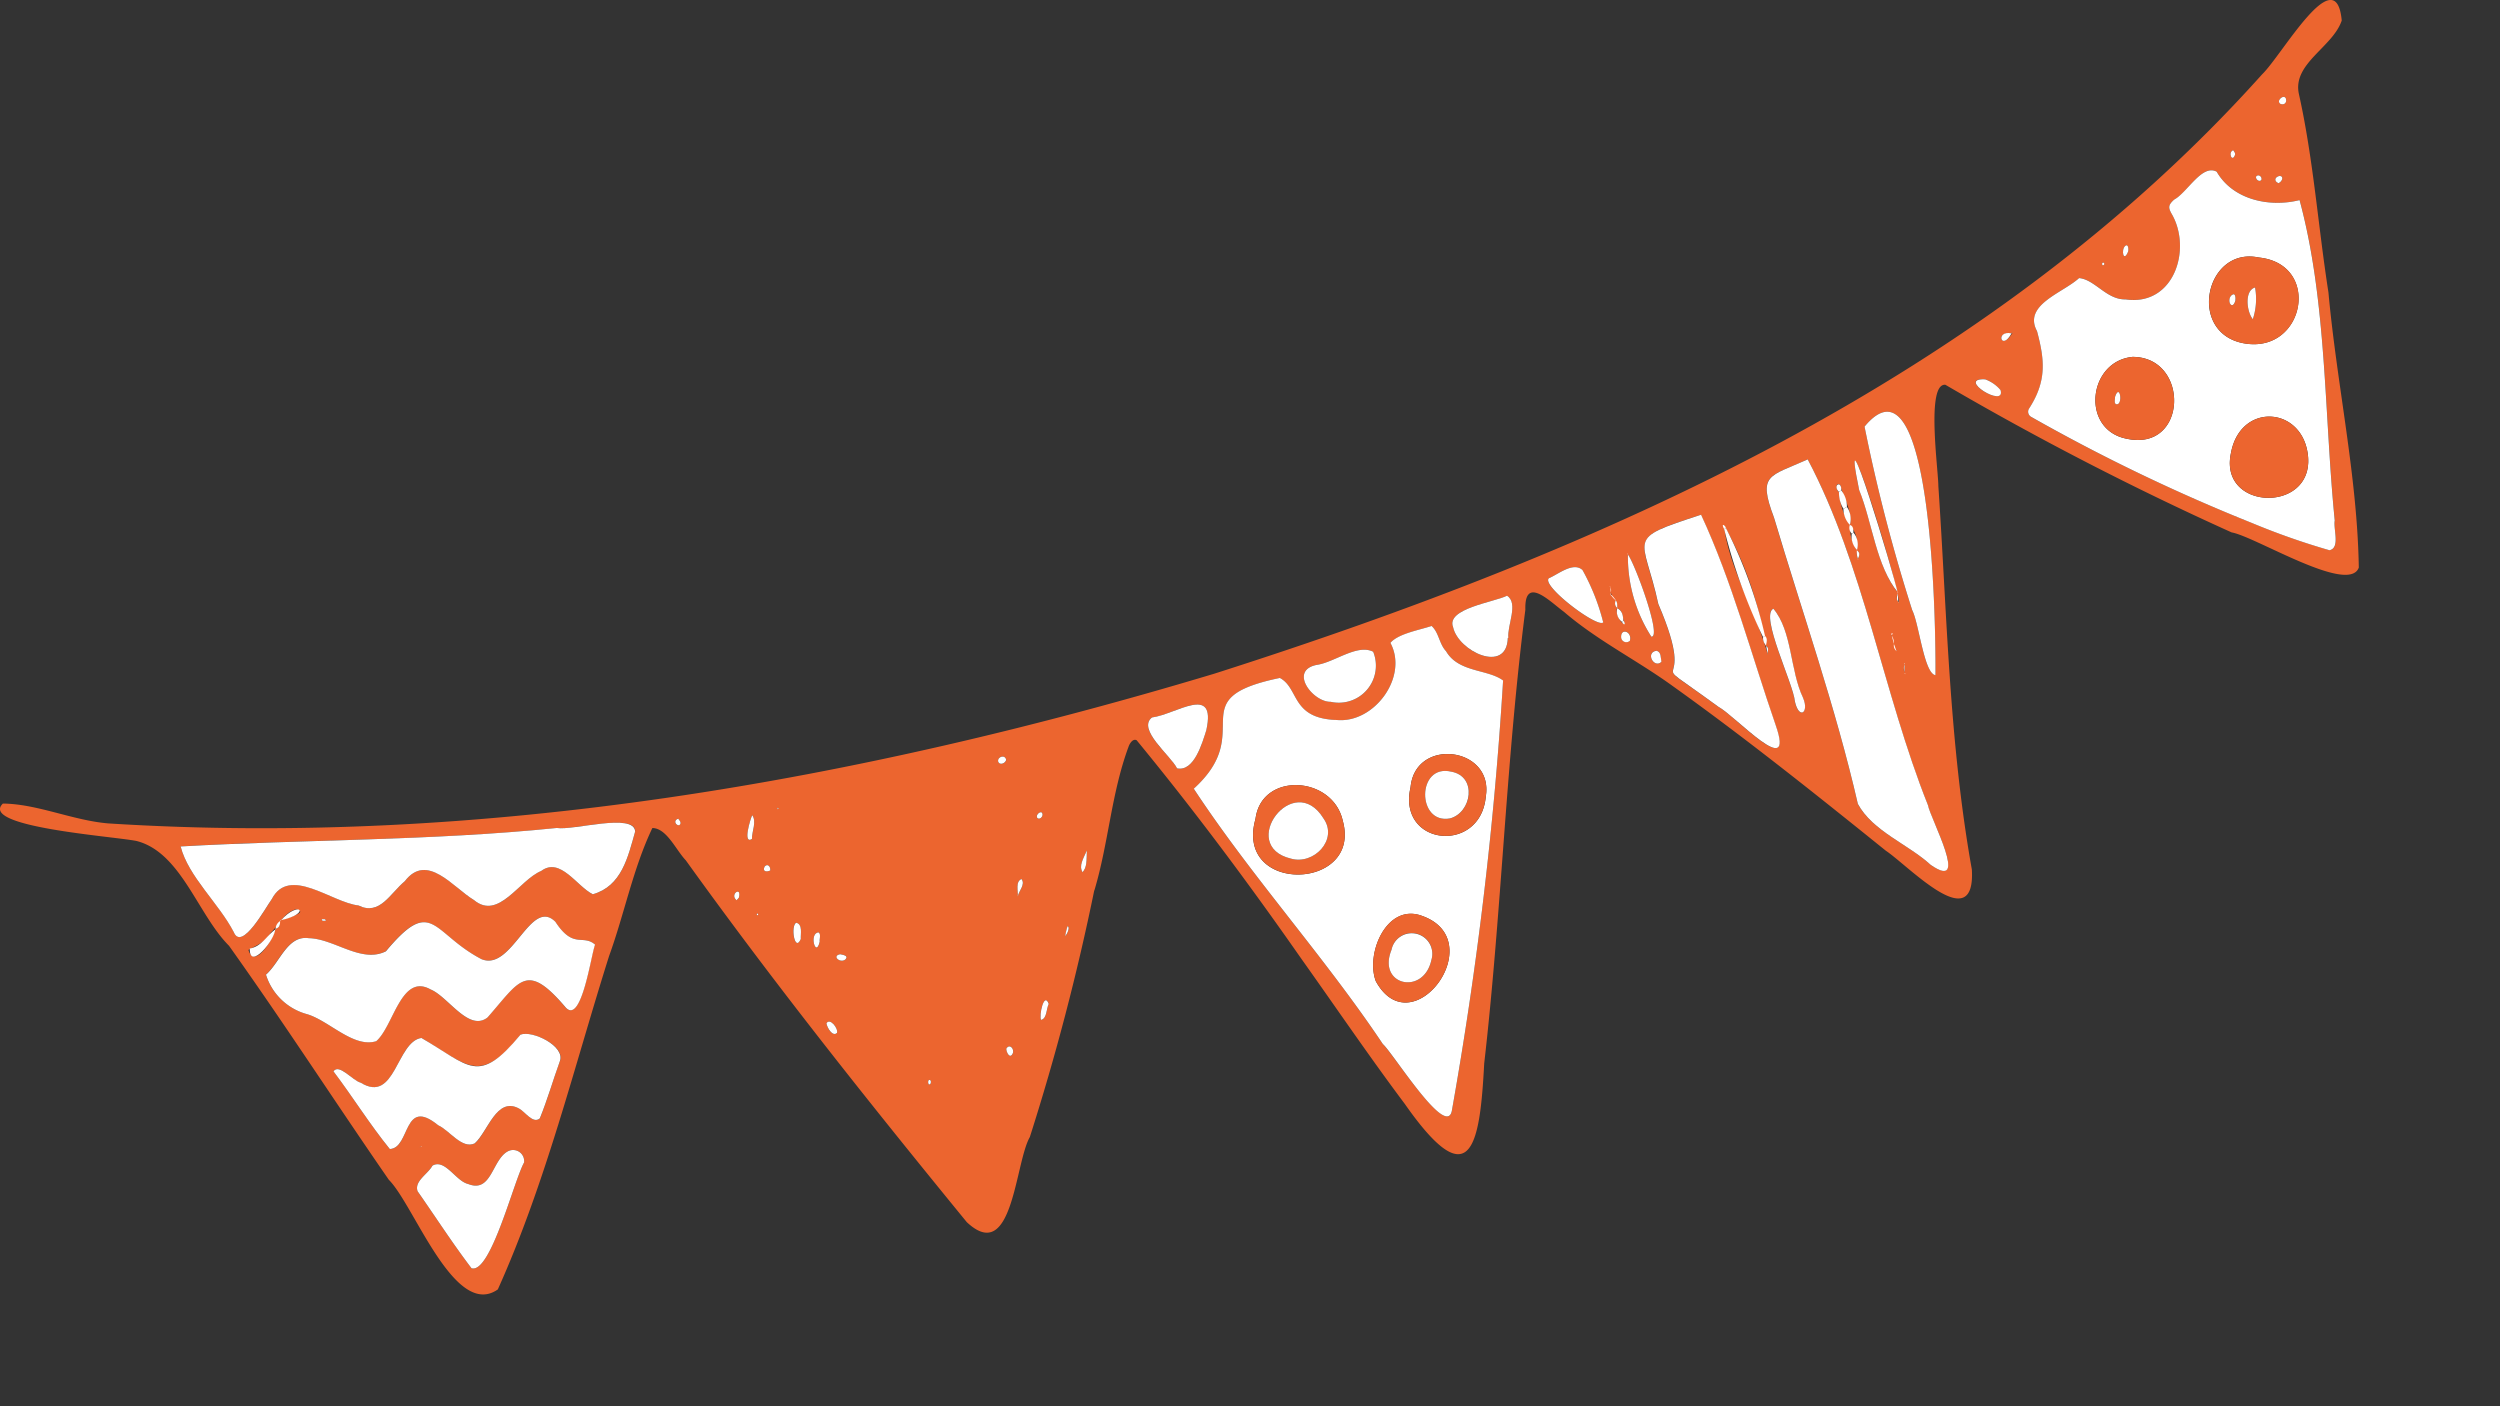 <svg version="1.1" id="レイヤー_1" xmlns="http://www.w3.org/2000/svg" x="0" y="0" viewBox="0 0 160 90" style="enable-background:new 0 0 160 90" xml:space="preserve"><rect x="0" y="0" width="160" height="90" fill="#333333" stroke="none"/><style>.st0{fill:#ec652f}.st1{fill:#fff}</style><g id="グループ_768" transform="rotate(11 9.914 102.966)"><path id="パス_1748" class="st0" d="M60.154 46.36a151.771 151.771 0 0 1-1.035 16.283c-.623 1.827.506 8.27-2.922 6.114-7.52-6.249-14.962-12.595-22.072-19.3-.737-.518-1.593-1.788-2.494-1.619-.72 2.79-.708 5.736-1.157 8.578-.849 7.435-1.2 14.993-2.917 22.294-2.332 2.43-6.3-4.292-8.183-5.552-4.324-4.226-8.515-8.586-12.9-12.752-2.354-1.588-4.163-5.294-7.1-5.456-1.622 0-10.065 1.04-8.845-.718 2.167-.4 4.6.207 6.862-.04 23.747-3.067 46.561-11.816 67.672-22.92 22.7-12.433 44.982-27.825 58.5-50.449 1.013-1.44 3.22-8.175 4.34-4.348-.232 1.791-2.6 3.312-1.787 5.155 1.706 3.92 2.82 8.075 4.274 12.094 1.641 5.653 4.055 11.174 5.266 16.911-.29 1.84-6.873-.682-8.416-.655a197.255 197.255 0 0 1-19.787-5.779c-1.247.11.591 5.412.792 6.443 2.11 7.941 3.816 16 6.79 23.69 1.071 4.232-4 .55-5.64-.137-5.082-2.686-10.174-5.354-15.4-7.742-2.548-1.185-5.286-1.936-7.737-3.334-.993-.466-2.936-1.834-2.448.338.63 9.7 2.2 19.312 2.956 29.012.72 5.138.838 8.658-4.486 3.518-2.832-2.563-5.54-5.257-8.308-7.89-4.18-4.05-8.508-7.99-12.987-11.69-.262-.08-.4.288-.43.5-.516 3.134-.079 6.3-.392 9.45m-9.357-4.177s-.017-.025-.022-.026l.022.026zm53.302-25.95.035-.016-.07.015c.053-.214.12-.43-.163-.546a2 2 0 0 0-.743-1.519c-.005-.909-.736-1.6-1.089-2.378-.343-.2-.25.36 0 .444a4.413 4.413 0 0 0 1.09 1.938c.077.573.348 1.103.767 1.5a.777.777 0 0 0 .177.563m3.056 2.184.034.047c-.27-1.194-6.46-12.7-3.88-6.6 1.233 1.91 2 4.57 3.7 5.987-.046.211-.069.417.143.565m-.027 2.175c-.049-.053-.058-.092 0-.142.055.043.043.085-.035.126.27.263.282.663.527.95l.036-.008c-.356-.115-.314-.645-.53-.926m-18.138.865.37.28c-.026.2-.013.385.2.493-.129.332.517 1.074.66.87-.254-.277-.2-.76-.679-.854-.012-.633-.469-.387-.738-1.285.145.088.117.343.192.5m19.277.724-.036.012h.068c-.022.231-.034.532.19.672-.212-.1-.133-.483-.222-.687M21.046 70.657c-.062.005-.113.016-.137.08l.106-.1.03.024m78.53-47.365.037.02c-.145-.149.056-.45-.267-.524a23.193 23.193 0 0 0-4.085-7.07c.743 2.517 3.1 5.093 4.315 7.574M110.982.166c-1.117.037-.41 1.282.06-.072l-.06.071zM9.37 58.185c.261-.169 1.807-.883.85-.883-.708.35-.874 1.216-1.276 1.753-.2.654-.729.97-1.2 1.373.63 1.195 1.445-1.036 1.424-1.654.285-.123.248-.354.2-.589m80.178-39.47-.01-.036.034.012a9.506 9.506 0 0 0 2.483 4.924c.723-.04-2.038-4.579-2.507-4.9m-13.81 8.477c1.56 1.9-.026 5.247-2.407 5.5-2.933.474-2.74-1.517-4.107-1.945-6.09 2.54-.742 3.566-4.058 8.011 4.722 4.834 10.221 8.92 15 13.735.706.42 5.182 5.191 5.147 3.337a240.675 240.675 0 0 0-2.036-27.649c-1.1-.527-2.9.045-3.939-1.142-.524-.376-.676-1.085-1.218-1.409-.758.42-2 .9-2.383 1.566m51.713-38.925c-1.78.837-4.185.8-5.553-.77-1.02-.339-1.595 1.69-2.33 2.271-.32.421-.266.581-.014.894 1.748 1.944 1.332 5.814-1.817 5.966-1.2.263-2.172-.874-3.185-.769-.849 1.14-3.205 2.366-1.994 3.853.83 1.711 1.23 2.993.453 4.94a.378.378 0 0 0 .214.513 116.051 116.051 0 0 0 15.168 3.966c1.722.356 3.462.612 5.212.767.68-.263-.04-1.382-.03-1.933-1.958-6.509-3.17-13.686-6.123-19.7M28.701 52.724c1.706-.854 1.755-2.759 1.892-4.459-.2-1.2-3.988.723-4.965.734-7.67 2.325-15.74 3.808-23.407 5.753.854 1.8 3.08 3.1 4.383 4.73.745 1.142 1.715-1.949 1.991-2.54.69-2.322 3.806-.515 5.522-.654 1.464.4 1.838-1.14 2.614-2.09 1.048-2.1 3.11-.19 4.576.342 1.8.993 2.584-1.805 3.868-2.65 1.028-1.128 2.412.535 3.525.834m71.008-42.156c-2.212 1.578-2.979 1.506-1.407 4.068 2.946 5.642 6.19 11.157 8.768 16.967 1.278 1.538 3.628 1.9 5.323 2.94 2.821 1.2-.59-2.9-.913-3.73-4.2-6.52-6.944-14.254-11.77-20.246m-90.567 51.2a3.788 3.788 0 0 0 3.081 1.98c1.465.155 3.322 1.563 4.658.854.908-1.146.73-4.6 2.786-3.916 1.183.236 2.915 2.213 3.915 1.07 1.572-2.693 1.758-4 4.725-1.634 1.294 1.088 1-3.546 1.14-4.258-.9-.533-1.284.573-2.769-.948-1.866-1.28-2.107 3.69-4.2 3.244-3.452-1.035-3.836-3.41-6.092.678-1.4 1.075-3.378-.16-5.01.118-1.383.075-1.5 1.867-2.239 2.814M93.68 15.35c-4.518 2.5-3.39 1.991-1.594 6.13 3.965 5.81-1.013 2.893 5.024 5.722 1.186.365 5.778 3.8 3.831.462-2.378-4.1-4.5-8.5-7.262-12.314M28.672 63.61c.187-1.018-2.14-1.609-2.8-1.18-1.948 3.676-2.9 2.586-6.187 1.415-1.53.542-.823 4.48-3.27 3.55-.524-.02-1.59-.965-1.847-.377 1.523 1.368 2.922 2.88 4.49 4.192 1.29-.3.172-3.474 2.756-2.082.771.181 1.788 1.225 2.512.691.686-.89.792-3.22 2.352-2.733.426.12 1.068.822 1.431.367.252-1.267.358-2.566.562-3.843m74.21-55.8a109.201 109.201 0 0 0 5.236 10.954c.616.792 1.488 3.786 2.256 3.8-.395-2.162-4.14-20.88-7.492-14.75M27.657 70.415a.71.71 0 0 0-1.155-.506c-.9.728-.5 2.836-2.09 2.541-.82-.029-1.77-1.329-2.476-.716-.173.57-.965 1.2-.618 1.79 1.44 1.392 2.833 2.845 4.326 4.177 1.268.163 1.6-6.026 2.013-7.287m45.044-38.79a2.372 2.372 0 0 0 2.064-3.664c-1.108-.317-2.309 1.146-3.4 1.518-1.69.7.237 2.388 1.335 2.145m10.351-6.176h.033c-.235-.767.238-2.314-.6-2.64-.734.565-3.685 1.552-3 2.632.61 1.453 3.951 2.315 3.57.01M65.24 34.908c.064-3.038-2.09-.609-3.576-.116-.8.94 1.654 2.164 2.2 2.891 1.11.016 1.276-1.889 1.373-2.775m23.618-11.6a13.781 13.781 0 0 0-1.944-3.04c-.69-.413-1.463.562-2.013.932-.389.567 3.651 2.542 3.957 2.11m10.52-2.94c-.794.562 2.185 4.49 2.488 5.574.474 1.082 1.053.551.47-.33-1.168-1.573-1.493-4.063-2.959-5.244m10.5-17c-1.88.27 1.676 1.615 1.1.488a2.31 2.31 0 0 0-1.1-.488M42.308 53c-.08-.313-.044-.958-.49-.97-.322.265.274 1.914.49.97m50.246-28.565c-.719.244.066 1.18.44.636-.106-.24-.117-.605-.44-.636M37.75 45.811c-.076.272-.246 1.968.272 1.5-.1-.484.1-1.14-.272-1.5m21.454-1.872c-.136.606-.328 1.047-.007 1.422.221-.37.106-.772.007-1.422m-3.779 3.733c-.01-.352.355-.853.018-1.139-.36.248-.05.795-.018 1.14m-9.693 10.786c.045-.3-.633-.893-.779-.48.088.255.55.8.78.48m12.664-3.31c.362-.17.187-.775.285-1.108-.459-.75-.478.883-.285 1.107m.5-5.564c.113-.2.19-.629.02-.648a3.717 3.717 0 0 0-.02.648m-15.363 3.347c-.052-.09.005-.5-.184-.567-.618.153.152 1.69.184.567m47.224-28.8c.05-.62-.768-.727-.584-.077a.333.333 0 0 0 .584.077m-37.73 15.091c-.152-.334-.608-.068-.48.223.154.246.5-.006.48-.223m-7.655 14.5c.158-.28-.24-.242-.407-.25-.537.222.158.6.407.25m11.19 3.655c.041.22.358.644.464.22.065-.3-.326-.609-.465-.22m60.741-63.76c.025-.1-.072-.566-.258-.325-.209.306.108 1.073.258.324m8.616-6.146c.177-.119.3-.479 0-.48-.309.113-.346.41 0 .48M55.896 42.103c-.169-.04-.388.334-.163.423.19.05.362-.289.163-.423M37.92 51.146c.037-.788-.655-.073-.112.2l.112-.2m-25.674 6.51c-.029-.153-.163-.058-.268-.056.024.16.162.058.268.056m27.31-8.594c-.026-.262-.265-.42-.4-.178-.1.36.2.328.4.178m85.25-61.6c.007-.224-.284-.335-.375-.144-.03.184.29.356.375.144m-1.967-1.246c.011-.126-.09-.189-.17-.27-.327.192.09.821.17.27m2.548-4.056c-.075-.329-.374-.162-.436.08-.056.346.522.29.436-.08m-73.25 78.412c.14-.027.107-.19.063-.27-.184-.123-.178.172-.063.27m-19-13.639c-.292.151-.1.453.134.41.171-.156-.007-.3-.134-.41m6.127-1.805.061-.07-.085-.026.024.096zm.04 6.911c.054-.075.04-.118-.04-.11-.034.032-.043.1.04.11m76.57-57.262c.075-.022.113-.1.065-.154-.123-.1-.169.088-.065.154"/><path id="パス_1749" class="st1" d="M75.736 27.193c.382-.676 1.63-1.143 2.382-1.566.541.322.694 1.034 1.218 1.41 1.042 1.193 2.835.61 3.94 1.141a240.798 240.798 0 0 1 2.035 27.65c.016 1.868-4.46-2.955-5.147-3.337-4.778-4.816-10.278-8.9-15-13.736 3.32-4.455-2.037-5.466 4.058-8.01 1.36.423 1.187 2.423 4.107 1.944 2.382-.249 3.965-3.593 2.406-5.5M69.41 39.9c-.418 5.015 7.58 3.222 5.51-.944-1.178-2.72-5.71-2.11-5.51.944m11.625 4.055c-2.362-.368-3.076 3.08-2.08 4.675 3.105 3.716 6.758-4.006 2.08-4.675m-2.27-7.939c-.13 3.86 5.212 3.37 4.843-.327-.089-3.229-5.162-2.9-4.843.327"/><path id="パス_1750" class="st1" d="M127.447-11.728c2.953 6.012 4.165 13.187 6.123 19.7.007.566.695 1.657.031 1.933a45.778 45.778 0 0 1-5.212-.767 116.058 116.058 0 0 1-15.168-3.973.378.378 0 0 1-.214-.514c.773-1.94.376-3.23-.453-4.938-1.217-1.484 1.15-2.708 1.993-3.848 1.012-.105 1.99 1.032 3.186.77 3.15-.154 3.565-4.025 1.817-5.97-.252-.313-.306-.473.013-.894.735-.593 1.312-2.596 2.331-2.27 1.368 1.575 3.772 1.608 5.553.771m-1.734 9.677c3.94-.07 3.921-5.935-.133-5.572-3.5-.049-3.587 5.636.133 5.572m-6.206 7.428c4 .075 2.967-5.9-.627-5.218-2.768.811-2.394 5.224.627 5.218M126.224 5c-.078 3.775 5.866 2.8 4.9-.687-.885-3.14-4.93-2.669-4.9.687"/><path id="パス_1751" class="st1" d="M28.7 52.725c-1.106-.3-2.5-1.962-3.526-.835-1.28.846-2.068 3.644-3.868 2.652-1.465-.532-3.53-2.443-4.577-.343-.777.951-1.149 2.495-2.614 2.092-1.719.142-4.829-1.669-5.523.653-.285.606-1.247 3.686-1.99 2.541-1.303-1.635-3.527-2.93-4.382-4.73 7.668-1.947 15.737-3.43 23.407-5.755 1.056-.025 4.675-1.925 4.966-.735-.14 1.7-.183 3.6-1.893 4.46"/><path id="パス_1752" class="st1" d="M99.713 10.568c4.828 5.993 7.574 13.725 11.771 20.245.333.84 3.74 4.962.913 3.731-1.695-1.037-4.047-1.4-5.324-2.94-2.578-5.81-5.82-11.326-8.767-16.968-1.57-2.55-.804-2.499 1.407-4.068"/><path id="パス_1753" class="st1" d="M9.147 61.768c.736-.946.862-2.74 2.24-2.815 1.63-.277 3.613.958 5.01-.117 2.256-4.09 2.64-1.712 6.091-.677 2.091.443 2.327-4.523 4.2-3.244 1.475 1.517 1.864.418 2.77.948-.133.7.14 5.356-1.14 4.258-2.99-2.37-3.152-1.053-4.73 1.633-1 1.146-2.734-.835-3.916-1.068-2.059-.683-1.874 2.765-2.786 3.917-1.339.712-3.189-.7-4.658-.854a3.786 3.786 0 0 1-3.08-1.98"/><path id="パス_1754" class="st1" d="M93.69 15.347c2.765 3.812 4.882 8.212 7.26 12.314 1.95 3.341-2.652-.1-3.832-.462-6.058-2.845-1.044.112-5.024-5.722-1.784-4.167-2.965-3.593 1.595-6.13"/><path id="パス_1755" class="st1" d="M28.668 63.61c-.2 1.277-.31 2.577-.562 3.843-.358.456-1.01-.247-1.43-.367-1.56-.486-1.67 1.84-2.354 2.732-.724.537-1.742-.51-2.512-.69-2.582-1.39-1.459 1.773-2.753 2.082-1.567-1.312-2.966-2.824-4.489-4.192.246-.588 1.334.356 1.847.377 2.448.928 1.74-3.007 3.27-3.55 3.383 1.167 4.146 2.315 6.183-1.416.681-.436 2.97.17 2.8 1.181"/><path id="パス_1756" class="st1" d="M102.883 7.814c3.348-6.12 7.09 12.548 7.492 14.751-.74.035-1.662-3.043-2.256-3.8a109.258 109.258 0 0 1-5.236-10.95"/><path id="パス_1757" class="st1" d="M27.657 70.416c-.418 1.271-.739 7.425-2.012 7.286-1.494-1.332-2.886-2.785-4.326-4.177-.35-.589.447-1.22.618-1.789.7-.614 1.656.688 2.475.715 1.587.294 1.194-1.81 2.09-2.54a.71.71 0 0 1 1.155.505"/><path id="パス_1758" class="st1" d="M72.7 31.624c-1.1.241-3.025-1.44-1.334-2.145 1.09-.373 2.291-1.835 3.398-1.519a2.372 2.372 0 0 1-2.065 3.664"/><path id="パス_1759" class="st1" d="M83.052 25.447c.382 2.305-2.96 1.443-3.57-.01-.685-1.077 2.274-2.068 3.005-2.632.836.326.362 1.873.6 2.64h-.033"/><path id="パス_1760" class="st1" d="M65.24 34.906c-.1.886-.265 2.792-1.374 2.775-.55-.725-3-1.952-2.2-2.89 1.483-.492 3.638-2.92 3.573.115"/><path id="パス_1761" class="st1" d="M88.858 23.308c-.295.437-4.34-1.54-3.958-2.109.55-.37 1.325-1.344 2.013-.932a13.775 13.775 0 0 1 1.945 3.041"/><path id="パス_1762" class="st1" d="M99.378 20.368c1.47 1.182 1.791 3.671 2.96 5.244.577.867.011 1.423-.47.33-.31-1.102-3.273-4.984-2.49-5.574"/><path id="パス_1763" class="st1" d="M107.025 17.845c-1.709-1.397-2.469-4.08-3.706-5.98-2.51-6.007 3.212 4.854 3.687 6.007l.02-.027z"/><path id="パス_1764" class="st1" d="M89.546 18.714c.466.321 3.224 4.84 2.508 4.9a9.5 9.5 0 0 1-2.484-4.923l-.024.023z"/><path id="パス_1765" class="st1" d="M99.08 22.282a36 36 0 0 1-3.765-6.316l.1-.084a29.793 29.793 0 0 1 3.774 6.3l-.11.1"/><path id="パス_1766" class="st1" d="M109.882 3.372c.404.063.783.23 1.1.487.577 1.128-2.98-.218-1.1-.487"/><path id="パス_1767" class="st1" d="M9.172 58.776c.14.668-1.118 3-1.36 1.548.736-.284.895-1.015 1.382-1.53l-.022-.018z"/><path id="パス_1768" class="st1" d="M42.312 53c-.216.945-.812-.704-.49-.97.445.013.406.657.49.97"/><path id="パス_1769" class="st1" d="M92.557 24.435c.323.031.333.395.44.636-.375.544-1.159-.392-.44-.636"/><path id="パス_1770" class="st1" d="M37.748 45.811c.375.356.17 1.013.273 1.5-.518.467-.349-1.225-.273-1.5"/><path id="パス_1771" class="st1" d="M59.203 43.94c.1.65.218 1.05-.007 1.421-.32-.375-.128-.816.007-1.422"/><path id="パス_1772" class="st1" d="M9.397 58.216c.915-1.588 1.923-.857-.026-.028l.026.028"/><path id="パス_1773" class="st1" d="M55.424 47.672c-.033-.339-.342-.89.018-1.139.337.287-.029.787-.018 1.14"/><path id="パス_1774" class="st1" d="M45.731 58.458c-.23.314-.69-.222-.779-.48.145-.412.823.177.78.48"/><path id="パス_1775" class="st1" d="M58.396 55.146c-.192-.22-.173-1.855.285-1.1-.1.328.077.934-.285 1.1"/><path id="パス_1776" class="st1" d="M58.89 49.584a3.717 3.717 0 0 1 .024-.648c.17.02.093.45-.024.648"/><path id="パス_1777" class="st1" d="M43.532 52.931c-.032 1.122-.8-.414-.184-.567.19.063.132.477.184.567"/><path id="パス_1778" class="st1" d="M90.757 24.136a.333.333 0 0 1-.584-.078c-.184-.649.633-.54.584.078"/><path id="パス_1779" class="st1" d="M53.024 39.222c.02.216-.323.468-.478.222-.127-.29.33-.557.478-.222"/><path id="パス_1780" class="st1" d="M45.372 53.723c-.25.35-.944-.028-.406-.25.166.008.563-.03.406.25"/><path id="パス_1781" class="st1" d="M56.56 57.378c.14-.389.53-.083.465.217-.106.427-.423 0-.465-.217"/><path id="パス_1782" class="st1" d="M117.303-6.385c-.15.75-.468-.019-.259-.324.187-.24.283.221.26.324"/><path id="パス_1783" class="st1" d="M125.918-12.53c-.347-.07-.31-.368 0-.48.3 0 .178.36 0 .48"/><path id="パス_1784" class="st1" d="M110.99.138c-.414 1.331-1.109.015-.009.023l.01-.023z"/><path id="パス_1785" class="st1" d="M102.563 13.241a1.983 1.983 0 0 1-.488-1.01l.13-.122c.289.249.483.59.55.964l-.192.168"/><path id="パス_1786" class="st1" d="M103.163 14.174a1.489 1.489 0 0 1-.6-.932l.192-.168c.294.287.444.69.408 1.1"/><path id="パス_1787" class="st1" d="M103.49 14.616a1.2 1.2 0 0 1 .422 1.07l.021-.018a1.227 1.227 0 0 1-.544-.972l.1-.08z"/><path id="パス_1788" class="st1" d="M55.896 42.1c.2.137.027.476-.159.426-.229-.089-.01-.464.16-.426"/><path id="パス_1789" class="st1" d="m37.92 51.147-.112.2c-.543-.274.15-.988.112-.2"/><path id="パス_1790" class="st1" d="M12.246 57.656c-.106.002-.244.103-.268-.056.1 0 .24-.1.268.056"/><path id="パス_1791" class="st1" d="M39.555 49.064c-.2.15-.5.182-.4-.178.136-.244.38-.086.4.178"/><path id="パス_1792" class="st1" d="M90.016 23.038a.824.824 0 0 1-.449-.81l-.019.016c.372.091.471.394.551.711l-.083.083z"/><path id="パス_1793" class="st1" d="M102.075 12.231c-.515-.33.01-.816.13-.122l-.13.122"/><path id="パス_1794" class="st1" d="M124.806-12.539c-.085.212-.406.04-.377-.142.093-.193.384-.082.377.142"/><path id="パス_1795" class="st1" d="M122.84-13.782c-.083.551-.495-.078-.172-.27.077.081.182.144.171.27"/><path id="パス_1796" class="st1" d="M125.387-17.838c.086.37-.49.426-.439.08.065-.242.365-.409.44-.08"/><path id="パス_1797" class="st1" d="M52.136 60.573c-.115-.1-.12-.393.063-.27.044.08.077.242-.063.27"/><path id="パス_1798" class="st1" d="M33.141 46.933c.127.11.305.254.134.41-.237.043-.427-.259-.134-.41"/><path id="パス_1799" class="st1" d="m39.268 45.132-.024-.1.085.025-.06.075z"/><path id="パス_1800" class="st1" d="M39.307 52.04c-.083-.008-.074-.08-.04-.113.075-.005.093.037.04.112"/><path id="パス_1801" class="st1" d="M9.194 58.794a.615.615 0 0 1 .2-.577l-.022-.029c.048.233.084.464-.2.588l.022.018"/><path id="パス_1802" class="st1" d="m108.405 22.835.1.032a.58.58 0 0 1-.083-.058l-.017.026"/><path id="パス_1803" class="st1" d="M99.343 22.791c.29.078.176.318.231.506l-.208-.528-.023.022"/><path id="パス_1804" class="st1" d="m21.017 70.634-.108.1c.024-.06.075-.072.137-.077l-.029-.023z"/><path id="パス_1805" class="st1" d="M108.28 22.176c.056.177.067.557.142.634a.836.836 0 0 1-.112-.615l-.03-.019z"/><path id="パス_1806" class="st1" d="M99.19 22.185c.234.132.16.487.175.583a.705.705 0 0 1-.286-.483l.11-.1"/><path id="パス_1807" class="st1" d="M89.566 22.228c-.208-.108-.224-.294-.197-.494a.32.32 0 0 0-.027.022c.194.096.19.378.224.472"/><path id="パス_1808" class="st1" d="M107.631 21.526c-.075-.11-.198-.35-.245-.4a.459.459 0 0 0 .245.4"/><path id="パス_1809" class="st1" d="M88.848 21c.153.13.114.31.121.478l.03-.023-.128-.468-.023.012z"/><path id="パス_1810" class="st1" d="M107.136 20.592c.071.153.197.418.248.516a.922.922 0 0 0-.277-.533l.03.017z"/><path id="パス_1811" class="st1" d="M107.106 20.574c.078-.04.09-.083.035-.126-.06.051-.05.088 0 .143a.3.3 0 0 1-.035-.017"/><path id="パス_1812" class="st1" d="m107.006 17.871.14.56.018-.017c-.239-.113-.144-.469-.158-.543"/><path id="パス_1813" class="st1" d="M103.912 15.685c.281.115.215.332.162.546l.031.006a1.224 1.224 0 0 1-.193-.552"/><path id="パス_1814" class="st1" d="M95.315 15.966c-.295-.336-.01-.3.1-.084l-.1.084"/><path id="パス_1815" class="st1" d="M103.39 14.696a.521.521 0 0 1-.228-.526c.25.03.273.262.32.447l-.1.08"/><path id="パス_1816" class="st1" d="M115.877-5.223c-.104-.067-.058-.253.064-.155.05.058.011.133-.064.155"/><path id="パス_1817" class="st1" d="m21.046 70.658-.03-.024.03.024"/><path id="パス_1818" class="st1" d="m50.781 42.157.017.025-.017-.025z"/><path id="パス_1819" class="st1" d="M50.797 42.182a.191.191 0 0 1-.019-.026.19.19 0 0 1 .02.026"/><path id="パス_1820" class="st1" d="m99.56 23.267.052.044c-.02-.008-.052-.02-.052-.044"/><path id="パス_1821" class="st1" d="M90.1 22.955c.188.11.171.384-.084.082l.083-.082"/><path id="パス_1822" class="st1" d="m108.31 22.195-.068-.003a.057.057 0 0 1 .068 0"/><path id="パス_1823" class="st1" d="m107.603 21.506.067.01a.056.056 0 0 1-.067-.01"/><path id="パス_1824" class="st1" d="M88.97 21.477c.128.066.274.273.4.258-.129-.064-.274-.279-.4-.258"/><path id="パス_1825" class="st1" d="m88.871 20.988-.06-.029c.013.015.036.056.06.03"/><path id="パス_1826" class="st1" d="m107.145 18.43.055.033c-.015-.012-.032-.07-.055-.033"/><path id="パス_1827" class="st1" d="m89.57 18.691-.035-.012c.01.032.01.042.035.012"/><path id="パス_1828" class="st1" d="m104.074 16.231.071-.015c-.015.01-.053.025-.07.015"/><path id="パス_1829" class="st1" d="m110.981.161.06-.07a.226.226 0 0 0-.06.07"/><path id="パス_1830" class="st0" d="M69.41 39.898c-.2-3.055 4.332-3.665 5.51-.944 2.074 4.167-5.926 5.957-5.51.944m2.715 2.063c1.5.137 2.755-1.768 1.555-2.92-2.486-2.707-5.09 2.772-1.555 2.92"/><path id="パス_1831" class="st0" d="M81.034 43.953c4.683.673 1.024 8.391-2.08 4.673-1-1.6-.28-5.043 2.08-4.676m1.15 2.642a1.318 1.318 0 1 0-2.629-.13c-.479 2.433 2.6 2.5 2.63.13"/><path id="パス_1832" class="st0" d="M78.764 36.014c-.314-3.223 4.755-3.556 4.843-.326.368 3.7-4.973 4.185-4.843.326m2.374-1.473c-2.288-.094-1.533 3.743.491 2.954 1.29-.63 1.221-2.97-.49-2.954"/><path id="パス_1833" class="st0" d="M125.718-2.05c-3.72.063-3.63-5.622-.133-5.573 4.054-.363 4.071 5.5.133 5.572m.247-1.624a4.157 4.157 0 0 0-.246-2.019c-.645.332-.236 1.624.246 2.02m-1.32-.95c-.015-.176-.09-.565-.314-.289-.263.39.246.994.314.29"/><path id="パス_1834" class="st0" d="M119.507 5.377c-3.02.005-3.395-4.407-.626-5.219 3.594-.676 4.626 5.295.626 5.22m-1.25-2.484c.031.045-.01.386.144.445.507.046-.02-1.453-.144-.445"/><path id="パス_1835" class="st0" d="M126.224 5.001c-.032-3.357 4.015-3.829 4.9-.687.967 3.487-4.977 4.46-4.9.687"/><path id="パス_1836" class="st1" d="M72.125 41.961c-3.537-.148-.93-5.626 1.555-2.92 1.2 1.15-.05 3.057-1.555 2.92"/><path id="パス_1837" class="st1" d="M82.184 46.593c-.033 2.371-3.108 2.3-2.629-.13a1.318 1.318 0 1 1 2.63.13"/><path id="パス_1838" class="st1" d="M81.135 34.54c1.707-.018 1.781 2.324.49 2.953-2.02.792-2.77-3.047-.49-2.953"/><path id="パス_1839" class="st1" d="M125.965-3.674c-.479-.394-.89-1.688-.247-2.019a4.14 4.14 0 0 1 .247 2.02"/><path id="パス_1840" class="st1" d="M124.642-4.624c-.068.705-.577.101-.314-.285.225-.28.3.11.314.285"/><path id="パス_1841" class="st1" d="M118.257 2.893c.124-1.007.651.491.144.445-.155-.059-.113-.4-.144-.445"/></g></svg>
